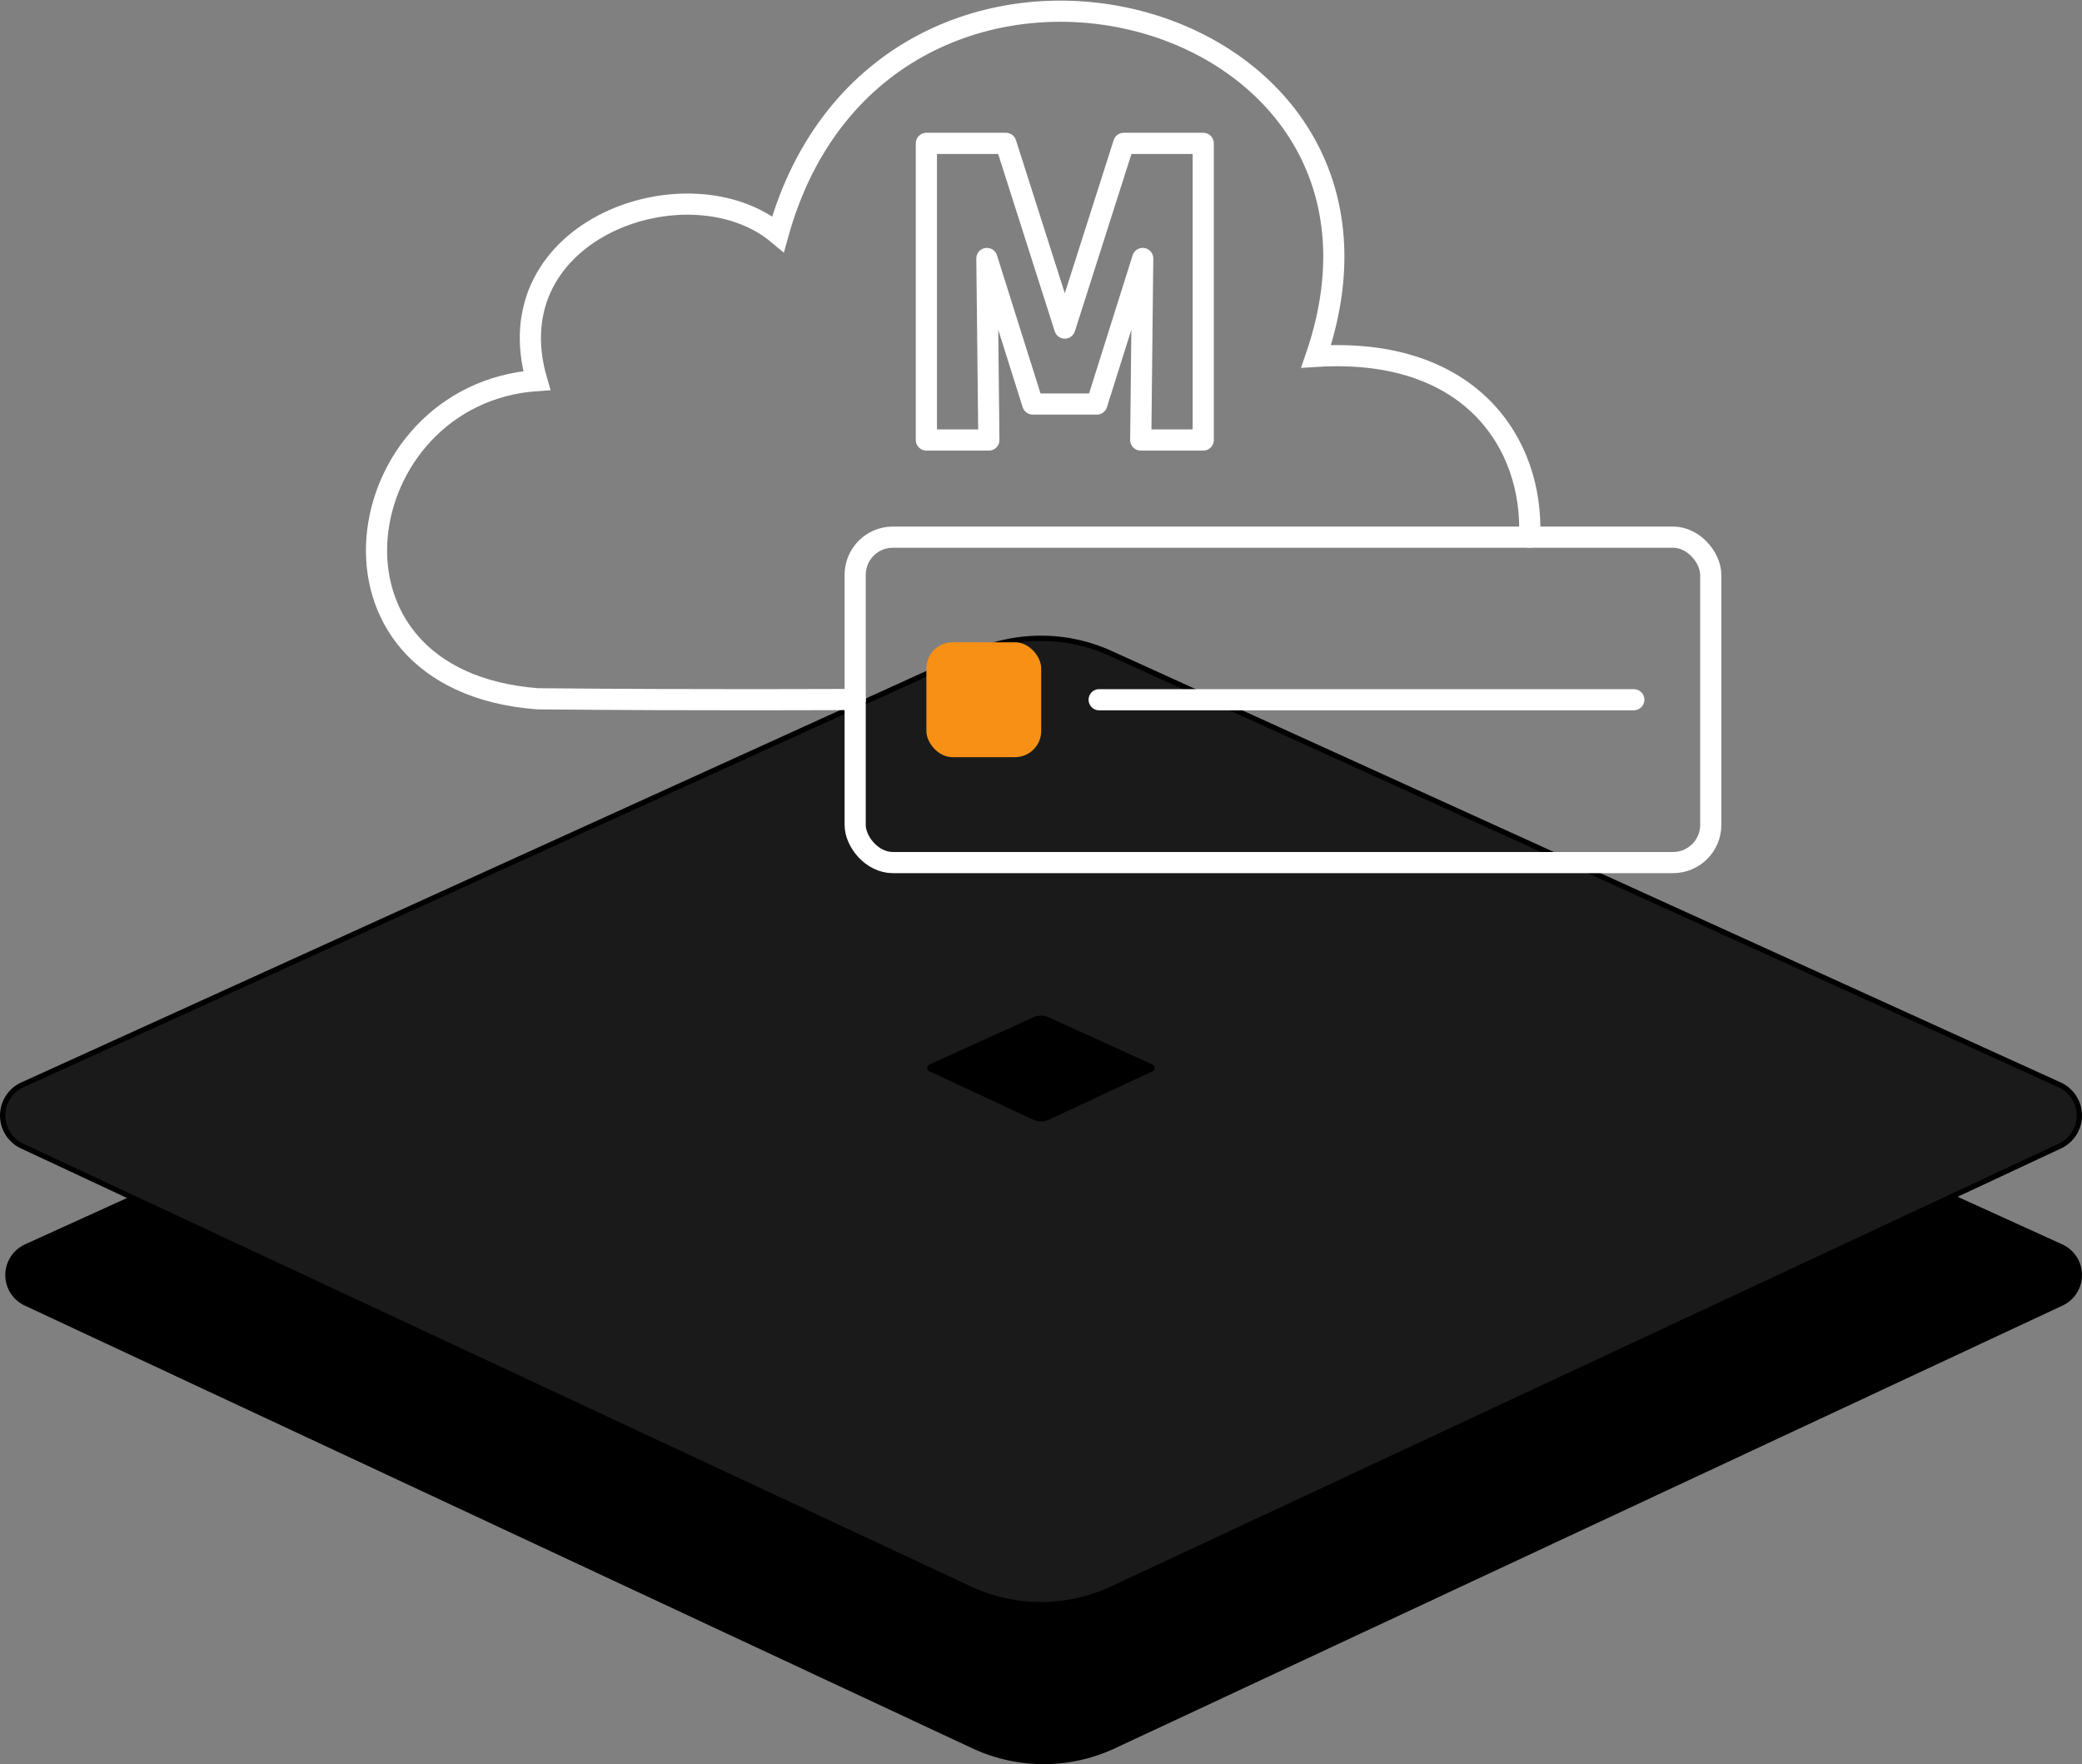 <svg xmlns="http://www.w3.org/2000/svg" width="196.781" height="166.725" viewBox="0 0 196.781 166.725">
  <rect x="0" y="0" width="196.781" height="166.725" fill="#808080" stroke="none"/>
  <g id="cloudserver-paket-m" transform="translate(0.25 1.06)">
    <path id="Pfad_524" data-name="Pfad 524" d="M104.734,283.429,194.413,324.2a3.185,3.185,0,0,1,.029,5.786l-89.558,41.84a15.926,15.926,0,0,1-13.488,0L1.838,329.985a3.185,3.185,0,0,1,.032-5.786l89.676-40.769a15.934,15.934,0,0,1,13.189,0" transform="translate(0.25 -207.658)" fill-rule="evenodd"/>
    <path id="Pfad_525" data-name="Pfad 525" d="M104.734,1.429,194.413,42.2a3.185,3.185,0,0,1,.029,5.786l-89.558,41.84a15.932,15.932,0,0,1-13.488,0L1.838,47.985A3.185,3.185,0,0,1,1.869,42.2L91.545,1.429a15.934,15.934,0,0,1,13.189,0" transform="translate(0 59.266)" fill="#1a1a1a" stroke="#000" stroke-width="0.5" fill-rule="evenodd"/>
    <path id="Pfad_529" data-name="Pfad 529" d="M11.469.157l9.82,4.464a.349.349,0,0,1,0,.634L11.485,9.837a1.745,1.745,0,0,1-1.477,0L.2,5.255a.349.349,0,0,1,0-.634L10.024.157a1.745,1.745,0,0,1,1.444,0" transform="translate(87.395 94.927)" fill-rule="evenodd"/>
    <g id="Gruppe_1001" data-name="Gruppe 1001" transform="translate(-123.461 -574.476)">
      <path id="Pfad_965" data-name="Pfad 965" d="M210.768,586.965h7.514l5.569,17.456,5.57-17.456h7.513V615h-5.906l.187-17.157L226.879,611.6h-6.056l-4.336-13.755L216.674,615h-5.906Z" fill="none" stroke="#fff" stroke-linecap="round" stroke-linejoin="round" stroke-width="2"/>
      <rect id="Rechteck_432" data-name="Rechteck 432" width="10.853" height="10.857" rx="2.475" transform="translate(210.768 634.117)" fill="#f79014"/>
      <line id="Linie_164" data-name="Linie 164" x2="50.533" transform="translate(227.098 639.546)" fill="none" stroke="#fff" stroke-linecap="round" stroke-width="2"/>
      <rect id="Rechteck_1349" data-name="Rechteck 1349" width="80.866" height="30.755" rx="3.561" transform="translate(204.038 624.181)" fill="none" stroke="#fff" stroke-linecap="round" stroke-width="2"/>
      <path id="Pfad_966" data-name="Pfad 966" d="M267.783,624.181c.393-8.819-5.543-18.008-20.176-17.087,11.646-34.011-41.025-47-50.859-11.559-8.334-6.97-26.992-.564-22.805,13.848-17.816,1.241-22.467,28.342.073,30.075,15.416.146,28.571.065,30.022.065" fill="none" stroke="#fff" stroke-linecap="round" stroke-width="2"/>
    </g>
  </g>
</svg>
